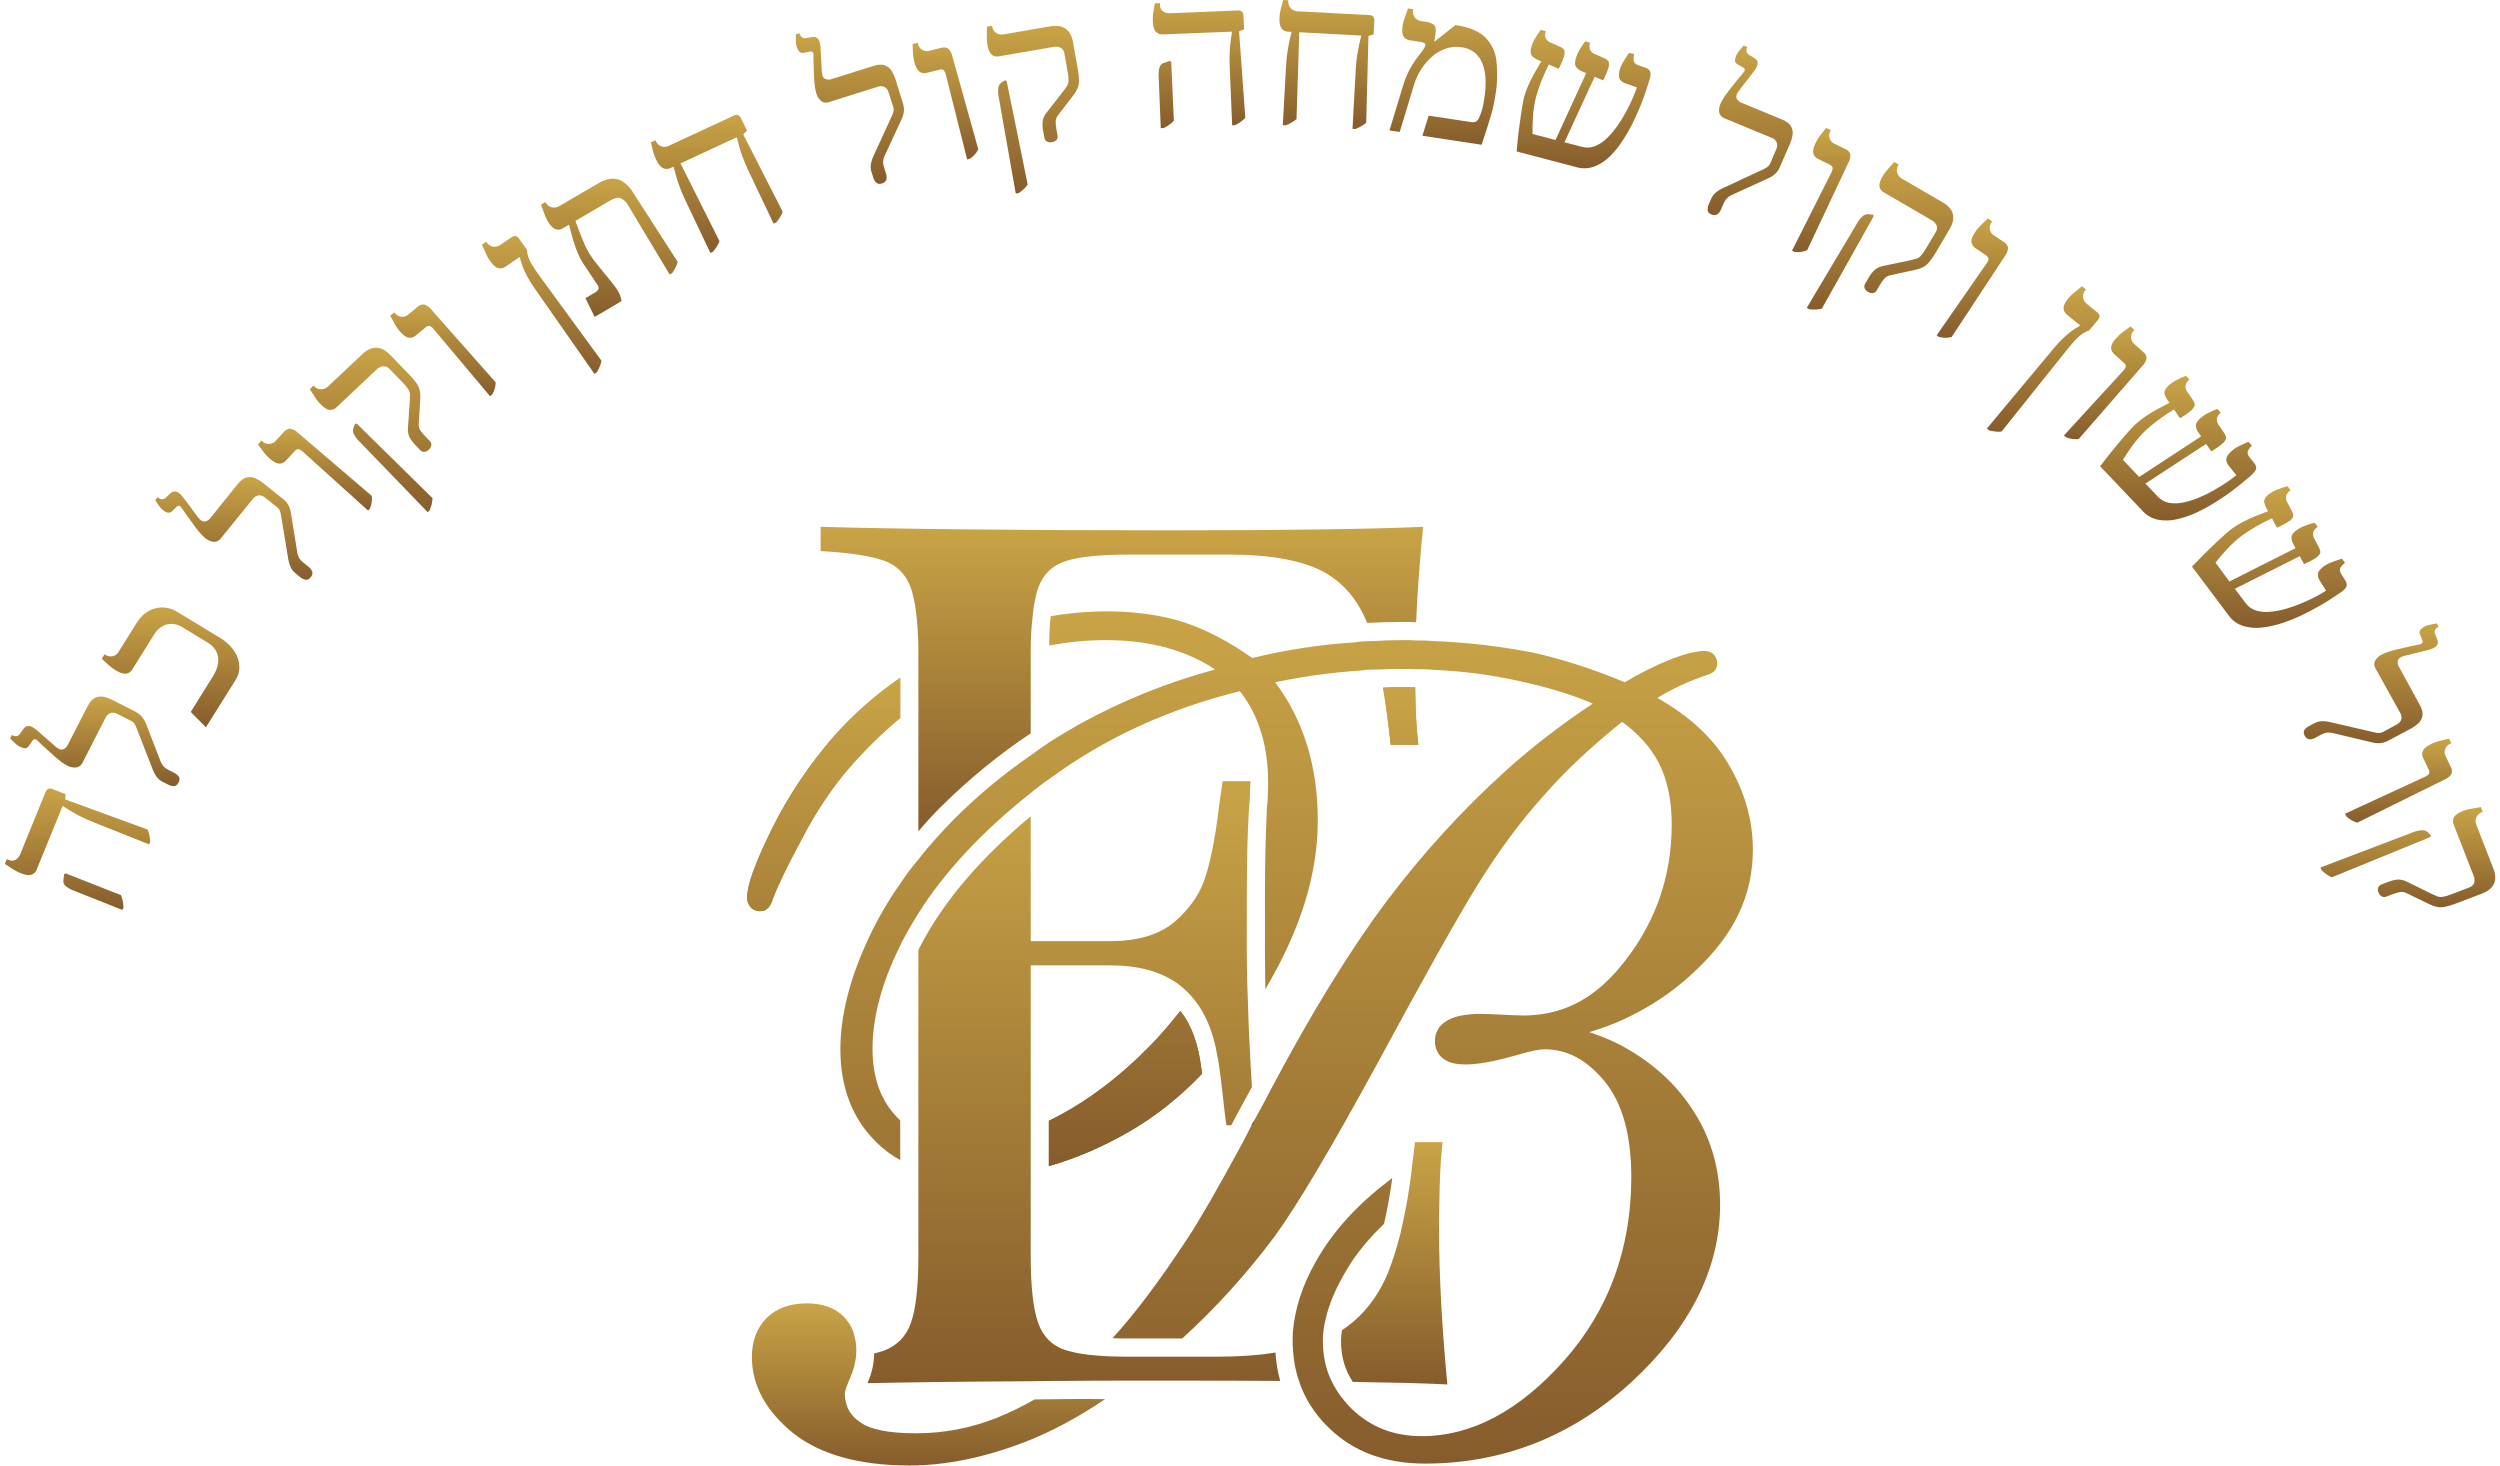 <svg xmlns="http://www.w3.org/2000/svg" width="261" height="153" viewBox="0 0 261 153" fill="none"><g clip-path="url(#clip0_33_826)"><path d="M15.566 88.152L9.816 85.865C9.237 85.635 8.747 85.415 8.344 85.204C7.939 84.99 7.591 84.795 7.3 84.617L6.591 84.173L6.534 84.149L3.834 90.776C3.789 90.905 3.714 91.022 3.615 91.117C3.515 91.212 3.395 91.282 3.263 91.323C2.998 91.404 2.637 91.353 2.178 91.168C2.015 91.104 1.861 91.035 1.718 90.954C1.545 90.867 1.378 90.769 1.219 90.66C1.03 90.533 0.784 90.379 0.504 90.192L0.708 89.692L0.895 89.767C1.013 89.828 1.145 89.857 1.278 89.853C1.411 89.85 1.54 89.813 1.655 89.746C1.877 89.593 2.046 89.374 2.137 89.122L4.741 82.718C4.793 82.557 4.907 82.422 5.058 82.343C5.24 82.305 5.43 82.331 5.594 82.418L6.849 82.915L6.821 83.465L15.412 86.605C15.493 86.795 15.555 86.993 15.596 87.195C15.639 87.419 15.667 87.646 15.679 87.873L15.566 88.152ZM12.777 95L7.739 92.996C7.409 92.883 7.104 92.709 6.838 92.486C6.755 92.415 6.692 92.324 6.654 92.222C6.616 92.121 6.605 92.011 6.621 91.904L6.695 91.243L6.871 91.186L12.627 93.453C12.709 93.643 12.771 93.841 12.811 94.043C12.855 94.267 12.883 94.493 12.894 94.721L12.777 95Z" fill="url(#paint0_linear_33_826)"></path><path d="M18.628 81.716C18.592 81.807 18.533 81.887 18.457 81.95C18.381 82.012 18.291 82.055 18.194 82.075C17.931 82.075 17.673 82.001 17.452 81.86L17.018 81.646C16.752 81.517 16.521 81.327 16.345 81.092C16.145 80.799 15.985 80.482 15.868 80.148L14.283 76.07C14.22 75.882 14.133 75.703 14.025 75.536C13.936 75.415 13.819 75.318 13.684 75.253L12.262 74.54C12.154 74.475 12.033 74.432 11.907 74.415C11.781 74.398 11.653 74.407 11.531 74.442C11.416 74.488 11.311 74.556 11.222 74.642C11.133 74.728 11.063 74.831 11.014 74.944L8.611 79.623C8.554 79.754 8.464 79.868 8.35 79.956C8.237 80.044 8.103 80.103 7.96 80.127C7.621 80.156 7.281 80.081 6.986 79.912C6.789 79.808 6.601 79.688 6.423 79.554C6.206 79.391 5.976 79.206 5.738 78.996C5.499 78.786 5.26 78.567 5.023 78.353L4.372 77.76C4.179 77.582 4.021 77.432 3.901 77.312C3.827 77.229 3.724 77.178 3.613 77.168C3.566 77.176 3.523 77.194 3.485 77.222C3.447 77.25 3.417 77.286 3.396 77.327L3.05 77.825C2.909 78.039 2.755 78.136 2.584 78.117C2.399 78.094 2.22 78.038 2.056 77.951C1.848 77.838 1.658 77.693 1.494 77.522C1.288 77.323 1.147 77.181 1.06 77.093L1.242 76.737L1.297 76.763C1.431 76.845 1.59 76.878 1.746 76.855C1.87 76.825 1.979 76.753 2.054 76.651L2.464 76.074C2.525 75.975 2.614 75.895 2.72 75.845C2.826 75.796 2.945 75.777 3.061 75.793C3.302 75.823 3.623 76.023 4.025 76.388L5.82 77.96C6.089 78.198 6.332 78.295 6.545 78.245C6.67 78.204 6.784 78.136 6.879 78.047C6.973 77.957 7.047 77.847 7.094 77.726L9.15 73.723C9.388 73.26 9.655 72.966 9.955 72.839C10.239 72.716 10.556 72.687 10.858 72.755C11.159 72.826 11.45 72.931 11.726 73.069L14.129 74.298C14.358 74.414 14.566 74.567 14.743 74.751C14.97 74.995 15.146 75.282 15.26 75.594L16.779 79.528C16.853 79.714 16.961 79.886 17.096 80.034C17.254 80.189 17.438 80.315 17.639 80.408L18.108 80.642C18.345 80.74 18.547 80.903 18.692 81.114C18.732 81.212 18.747 81.318 18.736 81.423C18.725 81.528 18.688 81.629 18.628 81.716Z" fill="url(#paint1_linear_33_826)"></path><path d="M21.498 75.926L19.911 74.328L22.24 70.591C22.674 69.888 22.85 69.226 22.768 68.604C22.685 67.982 22.31 67.468 21.641 67.062L19.08 65.504C18.713 65.256 18.277 65.125 17.832 65.129C17.469 65.145 17.119 65.26 16.818 65.461C16.54 65.653 16.305 65.899 16.128 66.184L13.812 69.887C13.745 70.01 13.65 70.115 13.533 70.193C13.416 70.271 13.282 70.32 13.141 70.335C12.864 70.361 12.503 70.239 12.056 69.966C11.93 69.889 11.804 69.806 11.678 69.713C11.526 69.6 11.381 69.476 11.244 69.344L10.619 68.765L10.919 68.308L10.971 68.338C11.085 68.424 11.218 68.484 11.358 68.513C11.499 68.541 11.645 68.538 11.784 68.504C11.924 68.47 12.054 68.406 12.165 68.315C12.275 68.225 12.364 68.111 12.425 67.982L14.246 65.06C14.768 64.224 15.427 63.706 16.221 63.509C16.605 63.411 17.005 63.392 17.396 63.455C17.788 63.518 18.161 63.661 18.494 63.874L22.835 66.51C23.497 66.881 24.064 67.399 24.489 68.023C24.801 68.49 24.974 69.034 24.99 69.593C25.001 70.064 24.876 70.528 24.63 70.932L21.498 75.926Z" fill="url(#paint2_linear_33_826)"></path><path d="M32.429 60.268C32.376 60.348 32.303 60.414 32.218 60.461C32.133 60.507 32.038 60.532 31.941 60.534C31.683 60.483 31.446 60.361 31.257 60.182L30.888 59.884C30.652 59.704 30.464 59.472 30.339 59.206C30.203 58.879 30.111 58.537 30.065 58.187L29.349 53.864C29.326 53.668 29.278 53.475 29.206 53.291C29.144 53.155 29.049 53.037 28.93 52.946L27.684 51.961C27.591 51.876 27.482 51.81 27.362 51.768C27.243 51.725 27.116 51.708 26.989 51.717C26.742 51.762 26.523 51.901 26.38 52.105L23.052 56.207C22.971 56.323 22.861 56.418 22.732 56.482C22.604 56.545 22.462 56.576 22.318 56.571C21.98 56.529 21.663 56.385 21.409 56.159C21.238 56.017 21.079 55.861 20.934 55.694C20.753 55.492 20.567 55.265 20.376 55.01C20.185 54.754 19.996 54.49 19.818 54.237C19.64 53.984 19.46 53.742 19.306 53.527C19.152 53.313 19.03 53.135 18.937 52.993C18.882 52.897 18.792 52.825 18.685 52.793C18.638 52.792 18.592 52.801 18.549 52.821C18.506 52.84 18.469 52.869 18.44 52.905L18.006 53.323C17.948 53.401 17.868 53.461 17.776 53.495C17.684 53.529 17.584 53.535 17.489 53.514C17.31 53.456 17.142 53.366 16.996 53.248C16.816 53.095 16.66 52.916 16.534 52.716C16.373 52.48 16.265 52.311 16.204 52.214L16.458 51.903L16.503 51.94C16.622 52.049 16.776 52.113 16.938 52.12C17.065 52.115 17.186 52.066 17.281 51.983L17.802 51.5C17.882 51.413 17.987 51.352 18.103 51.325C18.219 51.297 18.341 51.304 18.453 51.345C18.683 51.423 18.956 51.682 19.273 52.12L20.686 54.02C20.9 54.307 21.117 54.45 21.337 54.45C21.469 54.436 21.596 54.393 21.708 54.324C21.821 54.255 21.917 54.163 21.988 54.053L24.81 50.543C25.139 50.138 25.461 49.904 25.778 49.839C26.082 49.775 26.399 49.81 26.681 49.94C26.962 50.068 27.226 50.23 27.467 50.421L29.568 52.107C29.769 52.266 29.941 52.458 30.076 52.675C30.238 52.959 30.341 53.271 30.38 53.594L31.048 57.749C31.087 57.947 31.16 58.136 31.265 58.309C31.389 58.492 31.543 58.652 31.721 58.783L32.129 59.107C32.341 59.251 32.506 59.452 32.605 59.686C32.626 59.79 32.621 59.897 32.59 59.999C32.56 60.1 32.504 60.193 32.429 60.268Z" fill="url(#paint3_linear_33_826)"></path><path d="M38.43 53.304L31.656 47.196C31.523 47.056 31.355 46.952 31.17 46.894C31.046 46.872 30.907 46.943 30.753 47.108L29.855 48.082C29.766 48.191 29.652 48.276 29.523 48.331C29.393 48.386 29.253 48.409 29.112 48.398C28.834 48.375 28.502 48.188 28.114 47.838C28.005 47.739 27.897 47.634 27.793 47.52C27.665 47.38 27.546 47.231 27.437 47.076L26.933 46.394L27.3 45.995L27.343 46.036C27.44 46.141 27.559 46.224 27.692 46.278C27.825 46.333 27.968 46.357 28.112 46.349C28.255 46.341 28.395 46.301 28.522 46.233C28.648 46.165 28.757 46.07 28.841 45.954L29.616 45.113C29.694 45.007 29.795 44.919 29.912 44.856C30.029 44.794 30.158 44.758 30.291 44.751C30.6 44.809 30.883 44.959 31.105 45.18L38.817 51.774C38.836 51.976 38.836 52.18 38.817 52.382C38.785 52.617 38.723 52.847 38.634 53.068L38.43 53.304Z" fill="url(#paint4_linear_33_826)"></path><path d="M44.766 46.946C44.642 47.078 44.473 47.16 44.291 47.175C44.204 47.174 44.118 47.155 44.04 47.118C43.962 47.081 43.892 47.027 43.837 46.961L43.403 46.499C43.137 46.243 42.913 45.947 42.739 45.622C42.612 45.332 42.561 45.016 42.589 44.702L42.785 41.814C42.8 41.561 42.806 41.349 42.8 41.17C42.788 40.983 42.729 40.802 42.626 40.645C42.466 40.4 42.28 40.173 42.07 39.969L40.692 38.54C40.609 38.441 40.503 38.361 40.384 38.307C40.265 38.253 40.135 38.226 40.004 38.229C39.726 38.267 39.471 38.401 39.283 38.607L35.133 42.52C35.038 42.621 34.92 42.699 34.789 42.746C34.658 42.794 34.517 42.809 34.378 42.792C34.107 42.754 33.786 42.539 33.414 42.149C33.258 41.987 33.116 41.812 32.991 41.625C32.868 41.438 32.651 41.105 32.34 40.628L32.735 40.257L32.776 40.299C32.87 40.409 32.987 40.497 33.119 40.556C33.251 40.616 33.395 40.645 33.54 40.643C33.804 40.635 34.056 40.53 34.246 40.349L37.834 36.966C38.32 36.507 38.808 36.285 39.299 36.301C39.789 36.316 40.275 36.575 40.757 37.075L42.724 39.109C43.003 39.391 43.258 39.694 43.488 40.016C43.647 40.24 43.762 40.492 43.826 40.758C43.881 41.038 43.899 41.322 43.879 41.606L43.716 44.268C43.695 44.503 43.755 44.738 43.885 44.935C44.038 45.156 44.211 45.364 44.4 45.555L44.847 46.017C44.91 46.074 44.959 46.145 44.992 46.223C45.025 46.302 45.039 46.387 45.035 46.471C45.009 46.657 44.913 46.826 44.766 46.946ZM44.656 53.478L37.506 46.075C37.26 45.843 37.06 45.568 36.917 45.264C36.83 45.053 36.83 44.817 36.917 44.607L37.083 44.23L37.269 44.249L45.153 52.006C45.148 52.213 45.122 52.419 45.075 52.62C45.017 52.839 44.945 53.054 44.857 53.263L44.656 53.478Z" fill="url(#paint5_linear_33_826)"></path><path d="M51.163 41.366L45.302 34.395C45.191 34.239 45.042 34.113 44.868 34.029C44.747 33.99 44.599 34.042 44.423 34.185L43.397 35.026C43.294 35.122 43.17 35.191 43.034 35.229C42.898 35.266 42.755 35.27 42.617 35.241C42.347 35.178 42.044 34.947 41.708 34.548C41.615 34.434 41.521 34.316 41.434 34.19C41.328 34.033 41.23 33.871 41.144 33.703C41.037 33.503 40.903 33.256 40.74 32.956L41.159 32.613L41.198 32.658C41.279 32.775 41.385 32.873 41.509 32.944C41.633 33.016 41.772 33.059 41.915 33.071C42.058 33.083 42.202 33.063 42.336 33.013C42.47 32.963 42.592 32.884 42.691 32.782L43.577 32.057C43.669 31.962 43.782 31.889 43.906 31.842C44.031 31.796 44.165 31.777 44.297 31.789C44.595 31.892 44.855 32.081 45.042 32.332L51.753 39.922C51.745 40.124 51.716 40.326 51.666 40.523C51.603 40.751 51.511 40.971 51.391 41.177L51.163 41.366Z" fill="url(#paint6_linear_33_826)"></path><path d="M62.059 39.032L55.871 30.186C55.46 29.614 55.102 29.006 54.799 28.372C54.574 27.895 54.399 27.398 54.276 26.887L54.241 26.838L52.78 27.835C52.67 27.918 52.542 27.975 52.407 28C52.271 28.025 52.131 28.019 51.999 27.981C51.732 27.904 51.458 27.664 51.174 27.258C51.074 27.117 50.989 26.981 50.916 26.853C50.826 26.694 50.748 26.529 50.681 26.359C50.596 26.158 50.475 25.885 50.316 25.54L50.766 25.235L50.798 25.285C50.872 25.405 50.97 25.509 51.086 25.59C51.202 25.671 51.334 25.728 51.473 25.756C51.615 25.775 51.759 25.765 51.897 25.728C52.034 25.692 52.163 25.628 52.276 25.542L53.373 24.793C53.503 24.683 53.672 24.628 53.844 24.641C54.017 24.708 54.16 24.834 54.249 24.995L55.007 26.068C55.024 26.319 55.071 26.569 55.146 26.81C55.247 27.104 55.382 27.385 55.547 27.649C55.745 27.977 56.042 28.415 56.444 28.966L62.795 37.659C62.758 37.861 62.7 38.06 62.621 38.251C62.532 38.461 62.428 38.665 62.311 38.862L62.059 39.032Z" fill="url(#paint7_linear_33_826)"></path><path d="M69.914 28.659L65.547 21.384C65.385 21.093 65.138 20.857 64.837 20.709C64.555 20.58 64.159 20.665 63.65 20.964L58.773 23.826C58.657 23.904 58.525 23.954 58.386 23.971C58.246 23.988 58.105 23.971 57.974 23.922C57.72 23.824 57.455 23.547 57.18 23.088C57.065 22.895 56.967 22.693 56.889 22.483C56.809 22.268 56.672 21.901 56.476 21.367L56.945 21.093L56.986 21.161C57.05 21.287 57.142 21.396 57.255 21.482C57.368 21.567 57.498 21.626 57.638 21.655C57.897 21.7 58.163 21.652 58.389 21.517L62.545 19.093C62.914 18.869 63.326 18.723 63.754 18.664C64.176 18.613 64.602 18.704 64.966 18.922C65.457 19.239 65.861 19.671 66.144 20.179L70.748 27.337C70.697 27.538 70.624 27.732 70.531 27.917C70.428 28.121 70.312 28.318 70.181 28.507L69.914 28.659ZM62.083 33.089L61.115 31.128L62.07 30.568C62.248 30.487 62.392 30.349 62.48 30.176C62.495 30.086 62.489 29.994 62.463 29.907C62.437 29.82 62.392 29.739 62.33 29.672L60.917 27.554C60.695 27.208 60.501 26.845 60.338 26.469C60.157 26.049 60.003 25.619 59.876 25.181C59.731 24.694 59.578 24.134 59.417 23.502L59.14 23.038L59.817 22.642L60.075 23.071C60.119 23.169 60.184 23.343 60.271 23.592C60.36 23.843 60.468 24.135 60.598 24.469C60.729 24.804 60.87 25.141 61.019 25.484C61.158 25.803 61.317 26.113 61.495 26.413C61.706 26.758 61.937 27.091 62.187 27.41C62.465 27.767 62.754 28.125 63.055 28.483C63.357 28.841 63.641 29.191 63.902 29.517C64.124 29.79 64.329 30.077 64.516 30.375C64.62 30.541 64.703 30.718 64.764 30.903C64.815 31.077 64.858 31.253 64.892 31.431L62.083 33.089Z" fill="url(#paint8_linear_33_826)"></path><path d="M80.761 23.349L78.136 17.823C77.88 17.28 77.674 16.791 77.518 16.356C77.364 15.927 77.242 15.538 77.151 15.206C77.06 14.873 76.986 14.601 76.934 14.393L76.908 14.337L69.999 17.54C69.874 17.605 69.735 17.639 69.594 17.639C69.453 17.639 69.314 17.605 69.189 17.54C68.942 17.413 68.707 17.111 68.486 16.643C68.423 16.512 68.365 16.373 68.31 16.229C68.247 16.051 68.195 15.87 68.154 15.686C68.102 15.472 68.035 15.193 67.952 14.865L68.438 14.646L68.462 14.7C68.511 14.833 68.589 14.955 68.691 15.055C68.793 15.155 68.916 15.231 69.052 15.278C69.187 15.325 69.332 15.342 69.474 15.327C69.617 15.312 69.755 15.265 69.877 15.191L76.567 12.089C76.639 12.045 76.72 12.016 76.804 12.003C76.888 11.991 76.973 11.995 77.055 12.016C77.221 12.111 77.346 12.263 77.407 12.443L77.989 13.642L77.592 14.024L81.716 22.114C81.645 22.308 81.554 22.494 81.444 22.669C81.322 22.863 81.186 23.048 81.038 23.223L80.761 23.349ZM74.162 26.409L71.538 20.88C71.308 20.402 71.102 19.913 70.921 19.415C70.768 18.986 70.645 18.602 70.552 18.263C70.461 17.93 70.39 17.66 70.335 17.45L69.812 16.349L70.524 16.019L75.115 25.173C75.044 25.367 74.953 25.553 74.844 25.729C74.721 25.922 74.585 26.106 74.436 26.28L74.162 26.409Z" fill="url(#paint9_linear_33_826)"></path><path d="M92.071 19.151C91.982 19.19 91.885 19.206 91.788 19.198C91.691 19.19 91.597 19.158 91.516 19.106C91.331 18.926 91.202 18.699 91.142 18.45L90.995 17.993C90.9 17.717 90.874 17.423 90.917 17.134C90.988 16.788 91.104 16.452 91.262 16.135L93.091 12.147C93.181 11.969 93.249 11.782 93.293 11.589C93.316 11.445 93.303 11.298 93.257 11.16L92.772 9.658C92.744 9.537 92.691 9.422 92.617 9.322C92.542 9.221 92.447 9.137 92.338 9.075C92.108 8.977 91.847 8.972 91.613 9.062L86.554 10.656C86.421 10.708 86.276 10.727 86.134 10.709C85.992 10.692 85.856 10.64 85.74 10.557C85.482 10.337 85.298 10.043 85.215 9.716C85.15 9.506 85.105 9.291 85.08 9.072C85.043 8.804 85.015 8.513 84.998 8.197C84.98 7.882 84.967 7.554 84.956 7.247C84.945 6.94 84.937 6.64 84.93 6.376C84.924 6.112 84.919 5.897 84.93 5.732C84.939 5.622 84.903 5.514 84.83 5.43C84.792 5.402 84.749 5.384 84.702 5.377C84.656 5.369 84.608 5.373 84.563 5.387L83.962 5.494C83.87 5.527 83.77 5.533 83.674 5.511C83.579 5.489 83.492 5.44 83.424 5.37C83.311 5.224 83.225 5.059 83.172 4.883C83.108 4.657 83.079 4.422 83.085 4.188C83.085 3.902 83.085 3.703 83.085 3.589L83.469 3.469L83.489 3.525C83.523 3.677 83.612 3.813 83.739 3.907C83.847 3.972 83.975 3.999 84.101 3.982L84.804 3.864C84.918 3.836 85.038 3.841 85.148 3.879C85.259 3.917 85.356 3.986 85.427 4.078C85.572 4.27 85.654 4.635 85.675 5.172L85.803 7.509C85.82 7.867 85.92 8.103 86.107 8.219C86.224 8.278 86.352 8.311 86.484 8.315C86.615 8.319 86.746 8.294 86.866 8.242L91.192 6.88C91.694 6.721 92.093 6.704 92.395 6.826C92.684 6.938 92.927 7.14 93.089 7.401C93.249 7.663 93.378 7.943 93.474 8.234L94.268 10.793C94.346 11.036 94.382 11.291 94.374 11.546C94.349 11.87 94.26 12.187 94.112 12.477L92.338 16.304C92.257 16.488 92.21 16.684 92.197 16.884C92.198 17.103 92.236 17.32 92.31 17.527L92.469 18.023C92.565 18.258 92.59 18.516 92.538 18.765C92.499 18.863 92.436 18.949 92.354 19.017C92.273 19.084 92.176 19.13 92.071 19.151Z" fill="url(#paint10_linear_33_826)"></path><path d="M100.971 16.65L98.763 7.854C98.732 7.664 98.652 7.486 98.531 7.335C98.463 7.289 98.384 7.26 98.302 7.252C98.22 7.243 98.136 7.255 98.06 7.285L96.758 7.603C96.623 7.644 96.481 7.653 96.343 7.628C96.204 7.603 96.074 7.545 95.963 7.459C95.746 7.285 95.575 6.947 95.449 6.445C95.412 6.303 95.384 6.155 95.358 6.003C95.331 5.816 95.315 5.629 95.31 5.441C95.31 5.215 95.29 4.934 95.275 4.595L95.805 4.467L95.82 4.524C95.841 4.665 95.894 4.798 95.974 4.916C96.055 5.033 96.16 5.131 96.284 5.203C96.407 5.275 96.545 5.319 96.688 5.332C96.831 5.344 96.975 5.325 97.109 5.275L98.227 5.003C98.352 4.957 98.486 4.939 98.618 4.951C98.751 4.963 98.879 5.004 98.993 5.072C99.217 5.292 99.369 5.574 99.427 5.88L102.136 15.596C102.039 15.775 101.925 15.945 101.795 16.103C101.636 16.28 101.455 16.438 101.257 16.572L100.971 16.65Z" fill="url(#paint11_linear_33_826)"></path><path d="M109.809 14.841C109.631 14.883 109.444 14.857 109.284 14.77C109.212 14.722 109.151 14.658 109.106 14.584C109.062 14.51 109.034 14.427 109.026 14.341L108.915 13.73C108.838 13.371 108.818 13.003 108.854 12.638C108.911 12.324 109.046 12.029 109.247 11.78L111.036 9.486C111.19 9.285 111.313 9.111 111.405 8.967C111.501 8.806 111.553 8.623 111.556 8.435C111.559 8.147 111.532 7.859 111.474 7.577L111.131 5.631C111.12 5.503 111.08 5.379 111.014 5.267C110.949 5.156 110.859 5.061 110.751 4.988C110.498 4.867 110.21 4.838 109.937 4.906L104.294 5.88C104.158 5.913 104.016 5.913 103.88 5.881C103.744 5.848 103.618 5.783 103.512 5.691C103.311 5.511 103.163 5.157 103.078 4.634C103.039 4.413 103.02 4.189 103.022 3.964C103.022 3.75 103.022 3.347 103.037 2.778L103.573 2.686L103.584 2.744C103.599 2.885 103.646 3.022 103.721 3.144C103.797 3.265 103.898 3.369 104.018 3.447C104.242 3.586 104.511 3.638 104.771 3.591L109.662 2.746C110.326 2.632 110.855 2.716 111.255 2.999C111.654 3.282 111.906 3.763 112.032 4.443L112.522 7.215C112.596 7.602 112.638 7.994 112.646 8.388C112.653 8.661 112.608 8.934 112.512 9.19C112.4 9.453 112.254 9.699 112.077 9.924L110.445 12.05C110.297 12.233 110.215 12.459 110.211 12.694C110.214 12.961 110.241 13.227 110.291 13.489L110.402 14.118C110.422 14.201 110.424 14.287 110.407 14.37C110.39 14.454 110.355 14.532 110.304 14.601C110.175 14.739 109.999 14.825 109.809 14.841ZM106.045 20.204L104.263 10.121C104.189 9.794 104.178 9.455 104.231 9.124C104.254 9.013 104.299 8.909 104.364 8.815C104.428 8.722 104.511 8.643 104.606 8.581L104.956 8.367L105.099 8.485L107.291 19.265C107.173 19.436 107.036 19.594 106.883 19.737C106.713 19.891 106.532 20.035 106.343 20.166L106.045 20.204Z" fill="url(#paint12_linear_33_826)"></path><path d="M128.637 13.086L128.383 6.968C128.355 6.436 128.355 5.902 128.383 5.37C128.411 4.915 128.45 4.522 128.495 4.188L128.613 3.364V3.304L121.4 3.589C121.262 3.602 121.124 3.582 120.996 3.531C120.868 3.481 120.753 3.402 120.662 3.3C120.477 3.085 120.375 2.746 120.356 2.255C120.356 2.081 120.356 1.916 120.356 1.755C120.367 1.563 120.389 1.372 120.423 1.182C120.462 0.968 120.508 0.684 120.56 0.35L121.105 0.326V0.526C121.098 0.657 121.125 0.788 121.183 0.906C121.241 1.024 121.328 1.126 121.437 1.201C121.67 1.339 121.941 1.401 122.212 1.38L129.188 1.094C129.357 1.07 129.53 1.113 129.668 1.214C129.778 1.362 129.831 1.544 129.819 1.727L129.876 3.064L129.359 3.265L130.01 12.303C129.868 12.455 129.711 12.592 129.542 12.713C129.353 12.844 129.156 12.962 128.951 13.067L128.637 13.086ZM121.183 13.382L120.966 8.019C120.935 7.675 120.968 7.328 121.066 6.996C121.099 6.894 121.157 6.802 121.234 6.727C121.312 6.652 121.407 6.597 121.511 6.567L122.149 6.352L122.277 6.487L122.552 12.606C122.41 12.758 122.253 12.895 122.084 13.016C121.895 13.146 121.698 13.264 121.493 13.367L121.183 13.382Z" fill="url(#paint13_linear_33_826)"></path><path d="M141.202 13.453L141.534 7.356C141.559 6.827 141.612 6.299 141.692 5.775C141.765 5.32 141.837 4.925 141.909 4.589C141.988 4.254 142.055 3.982 142.105 3.771V3.711L134.486 3.306C134.346 3.306 134.207 3.273 134.083 3.208C133.959 3.144 133.852 3.051 133.772 2.937C133.616 2.709 133.552 2.336 133.581 1.817C133.581 1.671 133.603 1.523 133.624 1.371C133.654 1.184 133.695 0.999 133.746 0.817C133.805 0.603 133.876 0.328 133.963 0L134.506 0.03V0.088C134.492 0.225 134.505 0.364 134.546 0.496C134.587 0.629 134.653 0.752 134.742 0.858C134.843 0.962 134.965 1.044 135.099 1.099C135.234 1.155 135.378 1.182 135.524 1.18L142.904 1.573C142.989 1.568 143.074 1.58 143.154 1.608C143.234 1.637 143.308 1.681 143.37 1.738C143.465 1.896 143.501 2.082 143.472 2.263L143.398 3.598L142.867 3.748L142.634 12.807C142.479 12.945 142.31 13.067 142.129 13.17C141.928 13.283 141.72 13.381 141.506 13.466L141.202 13.453ZM133.926 13.065L134.258 6.968C134.291 6.372 134.343 5.844 134.415 5.389C134.486 4.934 134.562 4.531 134.632 4.203C134.701 3.874 134.775 3.593 134.827 3.383L134.894 2.167L135.68 2.21L135.357 12.421C135.203 12.559 135.036 12.681 134.857 12.784C134.656 12.901 134.445 13.002 134.228 13.086L133.926 13.065Z" fill="url(#paint14_linear_33_826)"></path><path d="M145.059 13.621L146.474 8.972C146.638 8.407 146.856 7.859 147.125 7.335C147.332 6.941 147.565 6.561 147.822 6.198C148.048 5.889 148.245 5.627 148.415 5.411C148.523 5.275 148.621 5.131 148.708 4.981C148.756 4.898 148.79 4.807 148.81 4.713C148.838 4.544 148.677 4.43 148.332 4.379L147.195 4.207C147.055 4.195 146.92 4.15 146.802 4.075C146.683 4 146.585 3.898 146.515 3.778C146.384 3.535 146.358 3.157 146.437 2.645C146.472 2.426 146.526 2.211 146.6 2.002C146.672 1.787 146.806 1.418 146.997 0.882L147.536 0.963V1.021C147.505 1.16 147.505 1.303 147.534 1.442C147.564 1.58 147.623 1.711 147.707 1.826C147.889 2.043 148.15 2.18 148.434 2.208L148.792 2.261C149.259 2.332 149.569 2.454 149.728 2.626C149.886 2.798 149.934 3.074 149.875 3.456L149.745 4.284L149.804 4.312L151.944 2.62L152.083 2.639C153.385 2.838 154.364 3.245 155.02 3.862C155.695 4.522 156.119 5.391 156.22 6.324C156.362 7.553 156.324 8.795 156.107 10.012C156.057 10.328 156.005 10.628 155.946 10.915C155.888 11.203 155.808 11.523 155.706 11.879C155.604 12.235 155.471 12.666 155.308 13.181C155.146 13.696 154.939 14.335 154.683 15.112L148.499 14.174L149.15 12.072L153.461 12.726C153.671 12.778 153.892 12.769 154.097 12.7C154.272 12.565 154.401 12.38 154.466 12.17C154.578 11.927 154.669 11.674 154.737 11.415C154.829 11.057 154.901 10.694 154.955 10.328C155.066 9.648 155.111 8.959 155.089 8.27C155.077 7.715 154.969 7.166 154.77 6.646C154.604 6.199 154.325 5.802 153.958 5.492C153.571 5.188 153.106 4.995 152.615 4.934C152.046 4.841 151.463 4.891 150.919 5.08C150.383 5.27 149.89 5.561 149.467 5.938C149.035 6.322 148.661 6.765 148.356 7.253C148.058 7.723 147.821 8.227 147.651 8.755L146.131 13.773L145.059 13.621Z" fill="url(#paint15_linear_33_826)"></path><path d="M158.338 15.813C158.393 15.139 158.456 14.505 158.525 13.91C158.595 13.315 158.667 12.772 158.742 12.282C158.809 11.791 158.877 11.361 158.94 10.995C159.003 10.628 159.068 10.328 159.128 10.096C159.243 9.683 159.388 9.28 159.563 8.888C159.756 8.459 159.971 8.03 160.214 7.601C160.457 7.172 160.685 6.779 160.908 6.41L160.555 6.256C160.379 6.176 160.213 6.078 160.06 5.962C159.928 5.859 159.84 5.71 159.814 5.546C159.788 5.322 159.81 5.096 159.877 4.881C159.955 4.612 160.063 4.353 160.201 4.108C160.397 3.764 160.614 3.432 160.852 3.115L161.379 3.252L161.364 3.31C161.278 3.547 161.287 3.807 161.388 4.037C161.514 4.237 161.706 4.389 161.931 4.467L162.753 4.827C163.116 4.977 163.309 5.14 163.331 5.318C163.354 5.464 163.349 5.613 163.318 5.758C163.245 6.026 163.151 6.288 163.035 6.541C162.914 6.807 162.818 7.024 162.725 7.185L161.698 6.73C161.405 7.297 161.144 7.88 160.917 8.476C160.708 9.002 160.526 9.538 160.372 10.083C160.303 10.34 160.238 10.649 160.175 11.012C160.112 11.374 160.066 11.797 160.034 12.284C160.001 12.771 159.988 13.339 159.995 13.987L162.395 14.616L165.601 7.633L165.186 7.461C164.928 7.365 164.702 7.198 164.535 6.981C164.412 6.798 164.401 6.507 164.509 6.108C164.588 5.815 164.706 5.534 164.859 5.271C165.05 4.943 165.26 4.625 165.488 4.321L166.016 4.458L166 4.516C165.912 4.753 165.921 5.014 166.024 5.245C166.151 5.445 166.342 5.596 166.567 5.674L167.39 6.033C167.752 6.183 167.945 6.348 167.967 6.526C167.99 6.672 167.985 6.821 167.954 6.966C167.88 7.234 167.785 7.496 167.67 7.749C167.55 8.013 167.453 8.229 167.359 8.392L166.48 8.017L163.333 14.852L165.167 15.332C165.616 15.456 166.094 15.428 166.526 15.253C166.991 15.06 167.414 14.778 167.769 14.423C168.172 14.029 168.536 13.598 168.855 13.136C169.185 12.669 169.486 12.182 169.756 11.679C170.02 11.183 170.244 10.733 170.422 10.325C170.6 9.918 170.728 9.6 170.802 9.373L170.889 9.126L169.764 8.729C169.484 8.66 169.242 8.486 169.089 8.244C168.985 8.037 168.991 7.715 169.109 7.279C169.173 7.041 169.265 6.812 169.384 6.597C169.506 6.382 169.74 6.013 170.083 5.511L170.609 5.649L170.593 5.707C170.541 5.908 170.527 6.118 170.554 6.324C170.578 6.539 170.75 6.71 171.069 6.822L171.794 7.073C171.95 7.119 172.09 7.209 172.195 7.333C172.285 7.457 172.329 7.609 172.319 7.762C172.306 7.975 172.263 8.186 172.191 8.388L171.818 9.549C171.719 9.869 171.561 10.302 171.344 10.849C171.127 11.395 170.862 11.996 170.548 12.653C170.228 13.319 169.866 13.964 169.462 14.584C169.073 15.206 168.614 15.783 168.095 16.304C167.634 16.768 167.081 17.133 166.471 17.377C165.881 17.603 165.231 17.632 164.622 17.461L158.338 15.813Z" fill="url(#paint16_linear_33_826)"></path><path d="M178.672 22.382C178.579 22.354 178.495 22.303 178.426 22.235C178.358 22.167 178.307 22.083 178.279 21.991C178.257 21.733 178.309 21.473 178.431 21.243L178.618 20.814C178.729 20.535 178.907 20.288 179.137 20.093C179.417 19.874 179.726 19.693 180.055 19.554L184.062 17.688C184.24 17.61 184.408 17.512 184.563 17.394C184.678 17.297 184.767 17.174 184.823 17.036L185.44 15.583C185.498 15.471 185.531 15.349 185.539 15.223C185.547 15.098 185.529 14.972 185.485 14.854C185.374 14.632 185.179 14.463 184.943 14.382L180.044 12.355C179.908 12.309 179.785 12.231 179.688 12.126C179.591 12.021 179.522 11.894 179.488 11.756C179.436 11.423 179.489 11.082 179.64 10.78C179.731 10.578 179.838 10.385 179.961 10.201C180.109 9.973 180.28 9.733 180.474 9.482C180.667 9.231 180.864 8.98 181.066 8.731L181.615 8.051C181.783 7.837 181.924 7.68 182.034 7.554C182.113 7.475 182.158 7.37 182.16 7.26C182.149 7.215 182.126 7.173 182.096 7.138C182.065 7.103 182.026 7.075 181.982 7.058L181.455 6.751C181.238 6.629 181.12 6.483 181.127 6.322C181.14 6.139 181.186 5.959 181.264 5.792C181.362 5.579 181.494 5.383 181.652 5.209C181.839 4.994 181.974 4.84 182.052 4.756L182.425 4.911L182.401 4.966C182.328 5.105 182.307 5.264 182.34 5.417C182.379 5.534 182.455 5.636 182.557 5.706L183.172 6.067C183.276 6.12 183.363 6.202 183.421 6.303C183.479 6.404 183.507 6.519 183.499 6.635C183.485 6.876 183.308 7.207 182.97 7.629L181.524 9.501C181.307 9.785 181.225 10.031 181.29 10.237C181.34 10.357 181.417 10.465 181.514 10.552C181.612 10.639 181.728 10.704 181.854 10.742L186.043 12.475C186.527 12.677 186.842 12.919 186.992 13.204C187.139 13.475 187.192 13.785 187.144 14.088C187.095 14.39 187.009 14.685 186.89 14.968L185.826 17.426C185.727 17.663 185.588 17.88 185.414 18.07C185.183 18.302 184.908 18.486 184.604 18.613L180.743 20.38C180.561 20.467 180.396 20.586 180.257 20.73C180.112 20.896 179.998 21.087 179.92 21.292L179.716 21.77C179.635 22.012 179.484 22.224 179.282 22.382C179.188 22.431 179.083 22.457 178.977 22.457C178.871 22.457 178.766 22.431 178.672 22.382Z" fill="url(#paint17_linear_33_826)"></path><path d="M187.087 26.173L191.168 18.063C191.268 17.898 191.324 17.711 191.331 17.518C191.318 17.394 191.209 17.28 191.005 17.18L189.811 16.594C189.682 16.539 189.568 16.454 189.479 16.346C189.39 16.238 189.329 16.11 189.301 15.974C189.249 15.704 189.34 15.336 189.573 14.871C189.64 14.74 189.712 14.609 189.79 14.479C189.891 14.318 190.002 14.164 190.122 14.017C190.263 13.844 190.439 13.62 190.649 13.352L191.138 13.593L191.109 13.646C191.034 13.767 190.986 13.903 190.97 14.044C190.954 14.185 190.97 14.328 191.017 14.462C191.064 14.596 191.141 14.719 191.242 14.82C191.343 14.921 191.465 14.999 191.6 15.047L192.631 15.553C192.756 15.597 192.87 15.667 192.964 15.76C193.058 15.853 193.13 15.966 193.174 16.09C193.199 16.401 193.129 16.712 192.972 16.982L188.665 26.128C188.474 26.201 188.277 26.257 188.075 26.293C187.838 26.328 187.597 26.333 187.359 26.308L187.087 26.173Z" fill="url(#paint18_linear_33_826)"></path><path d="M188.624 32.141L193.875 23.319C194.032 23.022 194.245 22.757 194.502 22.538C194.593 22.468 194.698 22.417 194.81 22.388C194.922 22.358 195.039 22.351 195.153 22.367L195.566 22.421L195.598 22.603L190.202 32.218C190 32.271 189.793 32.303 189.584 32.312C189.353 32.321 189.123 32.314 188.893 32.291L188.624 32.141ZM195.01 30.463C194.847 30.379 194.722 30.24 194.656 30.071C194.633 29.989 194.629 29.903 194.643 29.82C194.656 29.736 194.688 29.656 194.736 29.586L195.064 29.034C195.241 28.712 195.468 28.418 195.735 28.163C195.983 27.965 196.277 27.829 196.59 27.769L199.455 27.166C199.705 27.112 199.913 27.059 200.076 27.007C200.255 26.945 200.415 26.839 200.54 26.698C200.734 26.479 200.904 26.241 201.046 25.986L202.06 24.285C202.136 24.18 202.188 24.06 202.211 23.933C202.234 23.806 202.227 23.675 202.192 23.551C202.079 23.296 201.879 23.09 201.626 22.968L196.686 20.093C196.56 20.031 196.452 19.94 196.37 19.828C196.288 19.716 196.235 19.586 196.215 19.449C196.178 19.182 196.297 18.819 196.571 18.359C196.684 18.163 196.816 17.978 196.966 17.806C197.111 17.637 197.376 17.338 197.756 16.911L198.225 17.184L198.194 17.235C198.113 17.354 198.059 17.489 198.038 17.631C198.016 17.773 198.028 17.918 198.07 18.055C198.15 18.303 198.32 18.514 198.548 18.645L202.828 21.133C203.41 21.472 203.757 21.876 203.877 22.345C203.996 22.815 203.877 23.349 203.521 23.944L202.079 26.387C201.882 26.73 201.656 27.055 201.404 27.361C201.231 27.574 201.018 27.752 200.777 27.887C200.52 28.014 200.247 28.108 199.965 28.166L197.328 28.741C197.094 28.785 196.881 28.906 196.725 29.084C196.553 29.29 196.399 29.511 196.264 29.742L195.937 30.292C195.898 30.368 195.843 30.435 195.775 30.488C195.707 30.54 195.628 30.577 195.544 30.596C195.355 30.618 195.165 30.571 195.01 30.463Z" fill="url(#paint19_linear_33_826)"></path><path d="M202.184 35.011L207.369 27.544C207.492 27.394 207.573 27.216 207.606 27.026C207.606 26.902 207.514 26.776 207.332 26.647L206.234 25.902C206.113 25.831 206.012 25.731 205.939 25.611C205.866 25.492 205.823 25.357 205.815 25.218C205.802 24.943 205.947 24.592 206.249 24.165C206.334 24.041 206.425 23.921 206.523 23.806C206.646 23.662 206.778 23.525 206.918 23.397C207.083 23.242 207.287 23.047 207.532 22.809L207.981 23.113L207.949 23.163C207.856 23.272 207.79 23.4 207.754 23.537C207.719 23.674 207.714 23.818 207.742 23.957C207.769 24.097 207.828 24.228 207.913 24.343C207.998 24.457 208.108 24.55 208.235 24.617L209.184 25.261C209.301 25.323 209.404 25.41 209.483 25.515C209.562 25.621 209.616 25.743 209.642 25.872C209.622 26.184 209.509 26.483 209.316 26.73L203.753 35.183C203.554 35.23 203.35 35.258 203.145 35.267C202.905 35.268 202.666 35.239 202.433 35.181L202.184 35.011Z" fill="url(#paint20_linear_33_826)"></path><path d="M207.432 44.736L214.352 36.436C214.797 35.89 215.29 35.383 215.823 34.921C216.225 34.577 216.662 34.274 217.126 34.018L217.163 33.971L215.793 32.855C215.682 32.773 215.592 32.667 215.531 32.545C215.469 32.423 215.437 32.288 215.437 32.151C215.437 31.877 215.596 31.55 215.915 31.171C216.025 31.038 216.132 30.918 216.24 30.813C216.371 30.685 216.509 30.565 216.655 30.454C216.828 30.322 217.061 30.131 217.354 29.886L217.773 30.227L217.736 30.274C217.638 30.377 217.563 30.498 217.515 30.631C217.468 30.763 217.448 30.904 217.458 31.044C217.48 31.184 217.529 31.318 217.604 31.439C217.678 31.56 217.776 31.665 217.892 31.748L218.919 32.585C218.99 32.63 219.051 32.69 219.099 32.76C219.147 32.829 219.18 32.908 219.196 32.99C219.178 33.173 219.095 33.344 218.962 33.473L218.115 34.49C217.875 34.575 217.646 34.688 217.432 34.825C217.173 35.001 216.935 35.207 216.724 35.438C216.459 35.713 216.114 36.116 215.687 36.648L208.958 45.057C208.751 45.078 208.542 45.078 208.335 45.057C208.106 45.03 207.879 44.987 207.656 44.931L207.432 44.736Z" fill="url(#paint21_linear_33_826)"></path><path d="M215.472 45.461L221.625 38.75C221.767 38.618 221.872 38.453 221.931 38.27C221.953 38.145 221.879 38.008 221.714 37.856L220.727 36.972C220.617 36.885 220.53 36.772 220.474 36.644C220.418 36.516 220.395 36.377 220.405 36.238C220.43 35.964 220.619 35.635 220.972 35.251C221.2 34.998 221.457 34.772 221.738 34.578C221.923 34.447 222.151 34.279 222.428 34.078L222.832 34.44L222.791 34.486C222.685 34.581 222.602 34.699 222.548 34.83C222.494 34.962 222.471 35.103 222.479 35.245C222.487 35.386 222.527 35.524 222.596 35.649C222.665 35.773 222.761 35.881 222.878 35.964L223.731 36.727C223.839 36.804 223.928 36.904 223.992 37.02C224.056 37.135 224.093 37.263 224.1 37.395C224.041 37.7 223.889 37.98 223.666 38.199L217.013 45.838C216.809 45.859 216.603 45.859 216.399 45.838C216.161 45.807 215.927 45.747 215.704 45.66L215.472 45.461Z" fill="url(#paint22_linear_33_826)"></path><path d="M219.253 48.681C219.661 48.14 220.054 47.636 220.432 47.166C220.809 46.697 221.159 46.274 221.48 45.896C221.801 45.517 222.09 45.186 222.348 44.907C222.606 44.629 222.815 44.408 222.999 44.245C223.318 43.954 223.659 43.689 224.019 43.451C224.412 43.188 224.824 42.937 225.257 42.7C225.691 42.466 226.099 42.249 226.485 42.056L226.268 41.739C226.161 41.579 226.073 41.408 226.006 41.228C225.949 41.072 225.955 40.901 226.023 40.75C226.121 40.547 226.26 40.366 226.433 40.22C226.641 40.031 226.871 39.867 227.119 39.733C227.47 39.545 227.833 39.378 228.204 39.233L228.578 39.626L228.534 39.666C228.333 39.822 228.2 40.048 228.163 40.297C228.16 40.53 228.237 40.757 228.38 40.941L228.884 41.679C229.101 41.996 229.188 42.237 229.101 42.398C229.043 42.534 228.959 42.659 228.853 42.764C228.651 42.953 228.433 43.126 228.202 43.279C227.959 43.44 227.755 43.571 227.59 43.67L226.963 42.745C226.411 43.073 225.877 43.431 225.365 43.818C224.841 44.211 224.403 44.569 224.05 44.89C223.855 45.073 223.631 45.3 223.386 45.575C223.1 45.896 222.832 46.231 222.58 46.579C222.292 46.973 221.975 47.45 221.634 48.003L223.331 49.794L229.797 45.557L229.539 45.195C229.371 44.977 229.268 44.717 229.242 44.444C229.242 44.23 229.383 43.972 229.689 43.691C229.913 43.484 230.163 43.307 230.433 43.163C230.772 42.987 231.121 42.828 231.477 42.689L231.851 43.082L231.807 43.123C231.606 43.278 231.473 43.504 231.436 43.753C231.434 43.986 231.51 44.212 231.653 44.397L232.157 45.133C232.374 45.45 232.461 45.691 232.374 45.853C232.315 45.99 232.232 46.114 232.126 46.22C231.923 46.408 231.705 46.58 231.475 46.735C231.232 46.896 231.028 47.025 230.863 47.123L230.318 46.345L223.983 50.485L225.285 51.856C225.6 52.195 226.02 52.422 226.479 52.5C226.977 52.58 227.487 52.563 227.979 52.45C228.533 52.331 229.074 52.159 229.596 51.938C230.127 51.715 230.643 51.461 231.143 51.176C231.632 50.89 232.062 50.624 232.433 50.378C232.802 50.127 233.084 49.925 233.266 49.771L233.472 49.608L232.732 48.681C232.531 48.475 232.42 48.201 232.422 47.915C232.443 47.686 232.621 47.417 232.956 47.106C233.137 46.94 233.338 46.796 233.555 46.677C233.772 46.553 234.169 46.366 234.731 46.122L235.102 46.514L235.059 46.555C234.906 46.699 234.782 46.87 234.692 47.059C234.594 47.259 234.651 47.488 234.861 47.75L235.341 48.344C235.45 48.465 235.52 48.614 235.543 48.773C235.551 48.927 235.505 49.079 235.413 49.202C235.29 49.376 235.144 49.533 234.979 49.668L234.039 50.457C233.783 50.673 233.416 50.959 232.938 51.315C232.461 51.672 231.913 52.042 231.295 52.427C230.668 52.825 230.015 53.184 229.342 53.499C228.682 53.81 227.99 54.048 227.277 54.209C226.637 54.361 225.972 54.38 225.324 54.265C224.702 54.148 224.135 53.832 223.711 53.366L219.253 48.681Z" fill="url(#paint23_linear_33_826)"></path><path d="M228.842 59.152C229.311 58.659 229.76 58.2 230.188 57.777C230.616 57.354 231.012 56.972 231.375 56.631C231.737 56.29 232.06 55.994 232.344 55.745C232.627 55.497 232.865 55.301 233.058 55.158C233.407 54.906 233.776 54.68 234.16 54.484C234.594 54.27 235.028 54.055 235.478 53.877C235.927 53.699 236.366 53.523 236.78 53.373L236.6 53.034C236.513 52.863 236.446 52.683 236.398 52.498C236.359 52.336 236.385 52.166 236.47 52.023C236.589 51.832 236.748 51.669 236.936 51.543C237.165 51.378 237.414 51.241 237.677 51.135C238.048 50.987 238.427 50.862 238.814 50.76L239.14 51.189L239.09 51.225C238.875 51.359 238.72 51.569 238.655 51.811C238.629 52.045 238.684 52.281 238.81 52.48L239.226 53.27C239.415 53.611 239.463 53.858 239.367 54.01C239.293 54.138 239.196 54.252 239.081 54.347C238.855 54.508 238.616 54.651 238.367 54.776C238.104 54.909 237.887 55.014 237.716 55.093L237.199 54.106C236.613 54.37 236.042 54.665 235.489 54.99C234.924 55.324 234.448 55.632 234.06 55.917C233.843 56.076 233.598 56.278 233.32 56.522C233 56.81 232.695 57.113 232.406 57.432C232.075 57.792 231.707 58.227 231.302 58.738L232.749 60.712L239.66 57.226L239.443 56.837C239.298 56.603 239.223 56.333 239.226 56.059C239.244 55.844 239.42 55.604 239.756 55.357C240.003 55.178 240.272 55.03 240.557 54.917C240.912 54.78 241.274 54.662 241.642 54.563L241.968 54.992L241.918 55.029C241.704 55.163 241.548 55.372 241.484 55.615C241.457 55.849 241.511 56.085 241.638 56.284L242.055 57.073C242.243 57.414 242.291 57.661 242.196 57.813C242.121 57.942 242.023 58.056 241.907 58.15C241.681 58.312 241.442 58.456 241.193 58.579C240.932 58.712 240.715 58.818 240.542 58.897L240.09 58.062L233.322 61.471L234.453 62.973C234.727 63.346 235.118 63.618 235.565 63.747C236.051 63.883 236.56 63.923 237.062 63.865C237.626 63.808 238.184 63.698 238.727 63.537C239.28 63.375 239.822 63.18 240.351 62.954C240.87 62.729 241.328 62.514 241.725 62.31C242.12 62.096 242.419 61.93 242.621 61.799L242.838 61.66L242.209 60.656C242.035 60.429 241.957 60.143 241.992 59.86C242.039 59.636 242.247 59.388 242.615 59.118C242.816 58.972 243.035 58.85 243.266 58.755C243.502 58.657 243.913 58.514 244.499 58.326L244.822 58.755L244.774 58.79C244.607 58.916 244.464 59.072 244.353 59.249C244.234 59.435 244.264 59.678 244.442 59.955L244.852 60.598C244.944 60.731 244.996 60.888 245.002 61.049C244.995 61.203 244.932 61.35 244.824 61.463C244.68 61.623 244.513 61.762 244.329 61.877L243.305 62.555C243.027 62.743 242.632 62.984 242.115 63.28C241.599 63.576 241.013 63.883 240.355 64.202C239.683 64.525 238.991 64.805 238.282 65.041C237.591 65.276 236.875 65.435 236.149 65.515C235.493 65.596 234.828 65.541 234.195 65.354C233.59 65.167 233.064 64.791 232.695 64.281L228.842 59.152Z" fill="url(#paint24_linear_33_826)"></path><path d="M240.611 76.802C240.556 76.722 240.522 76.631 240.512 76.535C240.501 76.44 240.514 76.344 240.55 76.254C240.695 76.038 240.9 75.868 241.141 75.763L241.564 75.532C241.822 75.386 242.112 75.303 242.408 75.289C242.766 75.292 243.122 75.341 243.468 75.433L247.781 76.435C247.973 76.489 248.171 76.519 248.371 76.525C248.524 76.522 248.673 76.48 248.805 76.405L250.203 75.645C250.318 75.594 250.422 75.519 250.507 75.426C250.592 75.333 250.657 75.224 250.698 75.105C250.75 74.862 250.704 74.609 250.57 74.399L248.013 69.802C247.934 69.682 247.888 69.545 247.877 69.403C247.867 69.262 247.894 69.12 247.954 68.991C248.123 68.698 248.378 68.464 248.686 68.319C248.885 68.218 249.091 68.132 249.304 68.064C249.563 67.976 249.847 67.894 250.157 67.817C250.468 67.74 250.778 67.665 251.091 67.603L251.959 67.407C252.217 67.349 252.432 67.306 252.61 67.276C252.721 67.263 252.822 67.207 252.892 67.122C252.914 67.081 252.925 67.034 252.925 66.988C252.925 66.941 252.914 66.895 252.892 66.854L252.675 66.292C252.625 66.209 252.6 66.113 252.604 66.016C252.607 65.92 252.639 65.826 252.695 65.747C252.818 65.609 252.965 65.494 253.129 65.408C253.341 65.303 253.569 65.23 253.804 65.193C254.086 65.138 254.286 65.101 254.399 65.084L254.594 65.434L254.54 65.464C254.396 65.528 254.279 65.639 254.21 65.779C254.167 65.898 254.167 66.027 254.21 66.146L254.461 66.805C254.51 66.91 254.526 67.027 254.508 67.141C254.491 67.255 254.44 67.362 254.362 67.448C254.199 67.626 253.854 67.776 253.322 67.899L250.997 68.48C250.643 68.566 250.429 68.71 250.346 68.909C250.311 69.034 250.304 69.165 250.325 69.293C250.347 69.421 250.397 69.543 250.472 69.649L252.619 73.584C252.87 74.038 252.965 74.423 252.903 74.738C252.849 75.039 252.697 75.315 252.469 75.523C252.241 75.73 251.989 75.909 251.718 76.057L249.33 77.327C249.104 77.449 248.858 77.532 248.603 77.574C248.277 77.612 247.947 77.587 247.631 77.499L243.489 76.516C243.292 76.472 243.088 76.463 242.888 76.49C242.67 76.533 242.461 76.612 242.269 76.724L241.809 76.973C241.595 77.113 241.344 77.188 241.087 77.188C240.981 77.167 240.883 77.121 240.8 77.054C240.717 76.986 240.652 76.9 240.611 76.802Z" fill="url(#paint25_linear_33_826)"></path><path d="M244.813 84.954L253.116 81.116C253.298 81.048 253.459 80.936 253.585 80.79C253.617 80.715 253.63 80.633 253.623 80.552C253.616 80.471 253.588 80.392 253.543 80.324L252.977 79.131C252.911 79.008 252.877 78.871 252.877 78.731C252.877 78.592 252.911 78.454 252.977 78.331C253.105 78.089 253.411 77.857 253.884 77.636C254.019 77.574 254.158 77.518 254.303 77.464C254.483 77.401 254.667 77.349 254.854 77.31L255.686 77.112L255.916 77.6L255.861 77.625C255.726 77.673 255.604 77.75 255.502 77.85C255.401 77.951 255.324 78.073 255.276 78.206C255.228 78.34 255.212 78.483 255.227 78.624C255.242 78.765 255.289 78.901 255.364 79.022L255.853 80.052C255.922 80.164 255.966 80.29 255.979 80.421C255.993 80.552 255.976 80.685 255.931 80.809C255.756 81.068 255.505 81.268 255.212 81.384L246.096 85.889C245.9 85.829 245.709 85.75 245.527 85.655C245.32 85.536 245.128 85.392 244.957 85.226L244.813 84.954Z" fill="url(#paint26_linear_33_826)"></path><path d="M242.259 90.566L251.924 86.884C252.235 86.752 252.569 86.68 252.907 86.67C253.137 86.673 253.357 86.766 253.517 86.929L253.806 87.225L253.717 87.388L243.437 91.593C243.247 91.51 243.066 91.407 242.897 91.286C242.711 91.151 242.534 91.004 242.367 90.847L242.259 90.566ZM248.317 93.179C248.24 93.015 248.229 92.829 248.286 92.657C248.319 92.579 248.368 92.508 248.432 92.45C248.495 92.393 248.571 92.35 248.653 92.325L249.256 92.095C249.602 91.95 249.968 91.859 250.342 91.825C250.66 91.822 250.975 91.895 251.258 92.039L253.88 93.327C254.11 93.44 254.314 93.526 254.466 93.586C254.645 93.648 254.838 93.663 255.026 93.629C255.315 93.577 255.598 93.495 255.87 93.385L257.735 92.674C257.861 92.64 257.977 92.577 258.075 92.492C258.173 92.406 258.25 92.3 258.301 92.181C258.372 91.912 258.345 91.628 258.225 91.376L256.167 86.088C256.108 85.963 256.081 85.825 256.087 85.687C256.094 85.549 256.134 85.414 256.204 85.295C256.349 85.063 256.67 84.848 257.168 84.651C257.379 84.571 257.597 84.51 257.819 84.469C258.041 84.426 258.435 84.354 259.002 84.254L259.198 84.756L259.141 84.778C259.003 84.821 258.876 84.894 258.77 84.991C258.664 85.089 258.581 85.209 258.527 85.342C258.431 85.585 258.431 85.856 258.527 86.099L260.309 90.681C260.549 91.302 260.568 91.833 260.365 92.273C260.163 92.714 259.734 93.058 259.08 93.307L256.424 94.316C256.054 94.463 255.673 94.579 255.284 94.663C255.013 94.723 254.733 94.732 254.459 94.689C254.178 94.63 253.906 94.537 253.65 94.41L251.225 93.237C251.013 93.128 250.77 93.092 250.535 93.133C250.27 93.189 250.011 93.267 249.76 93.365L249.157 93.595C249.079 93.631 248.994 93.65 248.908 93.65C248.822 93.65 248.737 93.631 248.66 93.595C248.497 93.503 248.375 93.355 248.317 93.179Z" fill="url(#paint27_linear_33_826)"></path></g><g clip-path="url(#clip1_33_826)"><path d="M130.899 117.045C130.899 117.045 130.766 117.345 130.666 117.479H130.932C130.932 117.479 130.899 117.179 130.899 117.045ZM147.745 71.761C147.313 71.728 146.881 71.728 146.449 71.728C145.752 71.728 145.087 71.728 144.389 71.794C144.688 73.56 144.954 75.526 145.187 77.759H148.078C147.878 76.193 147.778 74.193 147.745 71.761Z" fill="url(#paint28_linear_33_826)"></path><path d="M130.899 117.045C130.899 117.045 130.766 117.345 130.666 117.479H130.932C130.932 117.479 130.899 117.179 130.899 117.045ZM147.745 71.761C147.313 71.728 146.881 71.728 146.449 71.728C145.752 71.728 145.087 71.728 144.389 71.794C144.688 73.56 144.954 75.526 145.187 77.759H148.078C147.878 76.193 147.778 74.193 147.745 71.761Z" fill="url(#paint29_linear_33_826)"></path><path d="M148.576 55C148.21 58.566 147.978 61.898 147.845 64.963C147.413 64.93 146.948 64.93 146.516 64.93C145.253 64.93 143.991 64.963 142.728 65.03C141.764 62.631 140.269 60.865 138.242 59.732C136.049 58.532 132.726 57.899 128.274 57.899H117.807C114.783 57.899 112.59 58.132 111.195 58.599C109.799 59.065 108.869 59.998 108.37 61.431C108.237 61.798 108.138 62.231 108.038 62.731C107.905 63.297 107.839 63.964 107.772 64.697C107.672 65.596 107.606 66.663 107.606 67.829V76.559C104.25 78.792 101.127 81.358 98.203 84.257C97.372 85.09 96.608 85.923 95.877 86.789V67.396C95.81 64.697 95.544 62.697 95.112 61.431C94.614 59.998 93.684 59.032 92.288 58.532C90.892 58.032 88.699 57.699 85.676 57.532V55C93.916 55.233 106.078 55.367 122.226 55.367C134.587 55.367 143.359 55.233 148.576 55Z" fill="url(#paint30_linear_33_826)"></path><path d="M151.101 144.536C148.576 144.403 145.286 144.336 141.233 144.27C140.402 143.003 140.003 141.637 140.003 139.971C140.003 139.605 140.036 139.238 140.103 138.872C142.229 137.472 143.858 135.439 144.921 132.84C145.386 131.674 145.818 130.308 146.217 128.742C146.416 127.809 146.649 126.809 146.848 125.709C147.081 124.41 147.28 123.044 147.446 121.544C147.546 120.844 147.612 120.145 147.712 119.378V119.245H150.603C150.603 119.478 150.536 119.711 150.536 119.945C150.37 121.477 150.304 123.31 150.271 125.443C150.237 126.342 150.237 127.309 150.237 128.342C150.237 133.14 150.536 138.538 151.101 144.536Z" fill="url(#paint31_linear_33_826)"></path><path d="M130.899 117.046C130.899 117.046 130.766 117.346 130.666 117.479H130.932C130.932 117.479 130.899 117.179 130.899 117.046ZM130.899 117.046C130.899 117.046 130.766 117.346 130.666 117.479H130.932C130.932 117.479 130.899 117.179 130.899 117.046ZM87.005 76.926C84.513 79.792 82.353 82.991 80.625 86.456C78.831 90.088 78 92.388 78 93.687C78 94.22 78.233 94.553 78.299 94.62C78.731 95.287 79.828 95.186 80.027 94.92C80.326 94.72 80.525 94.387 80.692 93.82C81.223 92.421 82.253 90.288 83.748 87.522C85.177 84.757 86.839 82.291 88.666 80.158C90.394 78.192 92.155 76.46 93.983 74.96V70.761C91.457 72.494 89.098 74.56 87.005 76.926ZM125.416 111.548C125.117 109.015 124.386 106.982 123.223 105.55C122.226 106.816 121.196 108.015 120.133 109.115C116.877 112.447 113.421 115.046 109.899 116.812C109.766 116.879 109.633 116.946 109.5 117.012V121.744C112.291 120.944 115.116 119.745 117.873 118.145C120.598 116.579 123.157 114.547 125.483 112.114C125.483 111.947 125.483 111.748 125.416 111.548ZM130.899 117.046C130.899 117.046 130.766 117.346 130.666 117.479H130.932C130.932 117.479 130.899 117.179 130.899 117.046ZM130.899 117.046C130.899 117.046 130.766 117.346 130.666 117.479H130.932C130.932 117.479 130.899 117.179 130.899 117.046ZM130.899 117.046C130.899 117.046 130.766 117.346 130.666 117.479H130.932C130.932 117.479 130.899 117.179 130.899 117.046Z" fill="url(#paint32_linear_33_826)"></path><path d="M125.416 111.548C125.117 109.015 124.386 106.982 123.223 105.55C122.226 106.816 121.196 108.015 120.133 109.115C116.877 112.447 113.421 115.046 109.899 116.812C109.766 116.879 109.633 116.946 109.5 117.012V121.744C112.291 120.944 115.116 119.745 117.873 118.145C120.598 116.579 123.157 114.547 125.483 112.114C125.483 111.947 125.483 111.748 125.416 111.548ZM87.005 76.926C84.513 79.792 82.353 82.991 80.625 86.456C78.831 90.088 78 92.388 78 93.687C78 94.22 78.233 94.553 78.299 94.62C78.731 95.287 79.828 95.186 80.027 94.92C80.326 94.72 80.525 94.387 80.692 93.82C81.223 92.421 82.253 90.288 83.748 87.522C85.177 84.757 86.839 82.291 88.666 80.158C90.394 78.192 92.155 76.46 93.983 74.96V70.761C91.457 72.494 89.098 74.56 87.005 76.926ZM130.899 117.046C130.899 117.046 130.766 117.346 130.666 117.479H130.932C130.932 117.479 130.899 117.179 130.899 117.046Z" fill="url(#paint33_linear_33_826)"></path><path d="M133.657 144.17C130.234 144.136 126.413 144.136 122.226 144.136H118.106C115.68 144.136 113.321 144.136 111.095 144.17C109.899 144.17 108.703 144.17 107.573 144.203C100.96 144.236 95.278 144.303 90.56 144.403C91.025 143.37 91.258 142.337 91.258 141.304C91.657 141.204 91.989 141.104 92.288 141.004C93.684 140.471 94.614 139.505 95.112 138.072C95.611 136.639 95.877 134.34 95.877 131.141V99.185C95.877 99.185 95.976 99.018 96.01 98.918C98.402 94.22 102.323 89.621 107.606 85.223V98.252H115.913C118.87 98.252 121.13 97.552 122.725 96.153C124.32 94.753 125.416 93.12 125.948 91.221C126.513 89.322 126.945 86.956 127.277 84.09L127.642 81.558H130.567C130.533 81.957 130.5 82.357 130.5 82.757C130.5 83.257 130.467 83.79 130.4 84.29C130.234 87.056 130.168 90.055 130.168 93.287V99.518C130.168 101.418 130.234 103.617 130.334 106.149C130.367 107.116 130.4 108.149 130.467 109.215C130.533 110.548 130.6 111.981 130.699 113.48C129.902 114.913 129.204 116.246 128.54 117.479H128.041C127.942 116.979 127.775 115.413 127.476 112.78C127.41 112.347 127.343 111.847 127.277 111.347C127.244 111.014 127.177 110.681 127.111 110.348C126.679 107.682 125.782 105.583 124.386 104.017C124.22 103.817 124.021 103.617 123.821 103.417C123.555 103.184 123.29 102.95 122.991 102.717C121.163 101.418 118.837 100.784 115.913 100.784H107.606V131.141C107.606 134.34 107.872 136.639 108.37 138.072C108.869 139.505 109.799 140.471 111.195 140.937C111.427 141.004 111.66 141.071 111.926 141.137C112.59 141.304 113.421 141.437 114.385 141.504C115.381 141.604 116.511 141.637 117.807 141.637H127.011C129.304 141.637 131.364 141.504 133.158 141.204C133.225 142.237 133.391 143.237 133.657 144.17Z" fill="url(#paint34_linear_33_826)"></path><path d="M169.443 106.449C168.446 106.916 167.283 107.349 165.921 107.749C167.516 108.282 168.945 108.915 170.141 109.648C173.065 111.381 175.358 113.613 177.019 116.346C178.714 119.078 179.577 122.277 179.577 125.776C179.577 132.407 176.454 138.638 170.307 144.303C164.16 149.934 156.916 152.8 148.775 152.8C144.655 152.8 141.299 151.567 138.774 149.101C137.81 148.202 137.046 147.169 136.448 146.102C136.115 145.469 135.816 144.836 135.617 144.17C135.252 143.137 135.052 142.037 134.986 140.871C134.952 140.571 134.952 140.271 134.952 139.938C134.952 139.605 134.952 139.271 134.986 138.972C135.185 136.639 135.949 134.206 137.378 131.707C138.973 128.842 141.332 126.143 144.422 123.71C144.755 123.443 145.087 123.21 145.353 122.977C145.12 124.743 144.821 126.343 144.489 127.775C142.894 129.308 141.598 130.874 140.668 132.44C139.538 134.306 138.774 136.039 138.408 137.672C138.209 138.438 138.109 139.205 138.109 139.905V139.971C138.109 141.537 138.408 142.97 139.04 144.236C139.372 144.903 139.771 145.536 140.269 146.136C140.502 146.436 140.767 146.736 141.066 147.035C143.06 148.968 145.452 149.934 148.443 149.934C153.66 149.934 158.644 147.269 163.296 142.037C167.948 136.806 170.307 130.341 170.307 122.877C170.307 118.445 169.343 115.08 167.483 112.847C165.622 110.615 163.595 109.548 161.269 109.548C160.837 109.548 160.006 109.648 158.378 110.148C154.291 111.314 151.832 111.448 150.669 110.515C150.104 110.081 149.805 109.448 149.805 108.715C149.805 107.849 150.171 107.149 150.869 106.683C151.666 106.116 152.896 105.849 154.657 105.849C155.022 105.849 155.653 105.883 156.551 105.916C157.647 105.983 158.478 106.016 159.043 106.016C162.93 106.016 166.153 104.45 168.945 101.184C172.666 96.819 174.527 91.754 174.527 86.09C174.527 83.524 174.062 81.325 173.131 79.558C172.267 77.959 171.005 76.559 169.343 75.36C166.22 77.859 163.429 80.458 161.136 83.091C158.677 85.823 156.384 88.955 154.258 92.387C152.098 95.886 148.609 102.117 143.824 110.981C138.973 119.878 135.351 125.976 133.025 129.142C130.134 133.007 126.911 136.572 123.422 139.738H117.807C117.209 139.738 116.644 139.738 116.146 139.705C118.505 137.139 121.096 133.673 123.987 129.275C125.217 127.409 127.144 124.077 129.702 119.345C130.002 118.745 130.334 118.112 130.666 117.479H130.932C130.932 117.479 130.899 117.179 130.899 117.046C131.464 116.046 132.028 114.98 132.627 113.847C132.66 113.78 132.693 113.713 132.726 113.647C136.913 105.75 140.933 99.218 144.688 94.187C148.476 89.155 152.696 84.523 157.282 80.391C159.873 78.059 162.864 75.726 166.286 73.46C164.392 72.627 161.9 71.828 158.877 71.161C155.986 70.495 152.862 70.062 149.573 69.928C148.975 69.862 148.343 69.862 147.712 69.862C146.516 69.828 145.286 69.828 144.024 69.895C143.392 69.895 142.761 69.895 142.13 69.995C139.139 70.195 136.115 70.595 133.125 71.228C136.082 75.16 137.577 79.992 137.577 85.656C137.577 91.321 135.75 97.119 132.095 103.284C132.095 101.917 132.062 100.651 132.062 99.518V93.454C132.062 90.222 132.128 87.189 132.261 84.39C132.327 83.89 132.361 83.39 132.361 82.924C132.394 82.524 132.394 82.124 132.394 81.724C132.394 81.025 132.361 80.325 132.294 79.658C131.995 76.693 131.032 74.16 129.437 72.161C122.027 73.994 115.315 77.059 109.5 81.358C109.035 81.658 108.57 82.024 108.138 82.358C107.938 82.491 107.772 82.657 107.606 82.791C102.555 86.789 98.635 90.988 95.876 95.353C95.312 96.253 94.78 97.152 94.315 98.052C94.182 98.285 94.082 98.485 93.983 98.719C92.055 102.584 91.092 106.216 91.092 109.482C91.092 112.547 91.956 114.913 93.717 116.712C93.816 116.812 93.883 116.879 93.983 116.979V121.111C93.052 120.611 92.222 119.978 91.49 119.245C88.998 116.812 87.736 113.547 87.736 109.548C87.736 106.016 88.733 102.084 90.726 97.852C91.623 95.953 92.687 94.087 93.983 92.254C94.547 91.388 95.179 90.555 95.876 89.722C96.973 88.322 98.203 86.956 99.532 85.59C102.024 83.091 104.748 80.825 107.606 78.859C108.237 78.392 108.869 77.959 109.5 77.526C110.53 76.859 111.593 76.226 112.657 75.626C117.043 73.194 121.794 71.261 126.845 69.895C125.782 69.162 124.452 68.496 122.891 67.962C120.698 67.196 118.172 66.829 115.448 66.829C113.454 66.829 111.46 67.029 109.533 67.396C109.533 66.13 109.6 65.13 109.699 64.33C114.75 63.464 119.9 63.73 123.788 65.03C126.114 65.83 128.44 67.063 130.733 68.695C134.155 67.862 137.71 67.296 141.432 67.063C142.03 66.963 142.661 66.929 143.326 66.929C144.356 66.863 145.452 66.829 146.516 66.829C146.948 66.829 147.38 66.829 147.778 66.863C148.41 66.863 149.041 66.863 149.639 66.929C153.261 67.063 156.75 67.496 160.04 68.129C163.03 68.795 166.253 69.828 169.642 71.228C171.104 70.328 172.766 69.495 174.593 68.762C176.022 68.229 177.119 67.962 177.983 67.962C178.282 67.962 178.547 68.062 178.813 68.229C179.112 68.496 179.278 68.862 179.278 69.262C179.278 69.495 179.212 69.728 179.079 69.928C178.913 70.195 178.614 70.328 178.248 70.462C176.421 71.061 174.66 71.861 173.032 72.861C176.321 74.727 178.78 76.993 180.342 79.592C182.103 82.491 183 85.556 183 88.689C183 91.088 182.502 93.354 181.505 95.42C180.541 97.486 178.946 99.552 176.786 101.551C174.627 103.584 172.134 105.216 169.443 106.449Z" fill="url(#paint35_linear_33_826)"></path><path d="M115.381 146.069C112.457 148.035 109.633 149.535 106.941 150.568C102.755 152.167 98.734 153 94.946 153C89.696 153 85.576 151.834 82.785 149.601C79.96 147.302 78.498 144.636 78.498 141.671C78.498 139.971 79.03 138.605 80.06 137.572C81.09 136.572 82.486 136.073 84.214 136.073C85.842 136.073 87.104 136.506 88.035 137.405C88.666 138.039 89.098 138.805 89.264 139.738C89.364 140.138 89.397 140.538 89.397 140.971C89.397 141.204 89.397 141.437 89.364 141.671C89.264 142.404 89.065 143.17 88.733 143.903C88.633 144.103 88.567 144.303 88.5 144.47C88.234 145.103 88.201 145.403 88.201 145.569C88.201 145.836 88.234 146.102 88.301 146.336C88.467 147.135 88.899 147.835 89.696 148.402C90.76 149.235 92.753 149.635 95.644 149.635C98.535 149.635 101.293 149.101 103.951 148.068C105.38 147.502 106.709 146.836 108.005 146.102C110.364 146.069 112.823 146.036 115.381 146.069Z" fill="url(#paint36_linear_33_826)"></path></g><defs><linearGradient id="paint0_linear_33_826" x1="8.092" y1="82.326" x2="8.092" y2="95" gradientUnits="userSpaceOnUse"><stop stop-color="#C9A446"></stop><stop offset="1" stop-color="#865C2C"></stop></linearGradient><linearGradient id="paint1_linear_33_826" x1="9.9" y1="72.719" x2="9.9" y2="82.075" gradientUnits="userSpaceOnUse"><stop stop-color="#C9A446"></stop><stop offset="1" stop-color="#865C2C"></stop></linearGradient><linearGradient id="paint2_linear_33_826" x1="17.805" y1="63.419" x2="17.805" y2="75.926" gradientUnits="userSpaceOnUse"><stop stop-color="#C9A446"></stop><stop offset="1" stop-color="#865C2C"></stop></linearGradient><linearGradient id="paint3_linear_33_826" x1="24.411" y1="49.808" x2="24.411" y2="60.534" gradientUnits="userSpaceOnUse"><stop stop-color="#C9A446"></stop><stop offset="1" stop-color="#865C2C"></stop></linearGradient><linearGradient id="paint4_linear_33_826" x1="32.882" y1="44.751" x2="32.882" y2="53.304" gradientUnits="userSpaceOnUse"><stop stop-color="#C9A446"></stop><stop offset="1" stop-color="#865C2C"></stop></linearGradient><linearGradient id="paint5_linear_33_826" x1="38.746" y1="36.3" x2="38.746" y2="53.478" gradientUnits="userSpaceOnUse"><stop stop-color="#C9A446"></stop><stop offset="1" stop-color="#865C2C"></stop></linearGradient><linearGradient id="paint6_linear_33_826" x1="46.247" y1="31.786" x2="46.247" y2="41.366" gradientUnits="userSpaceOnUse"><stop stop-color="#C9A446"></stop><stop offset="1" stop-color="#865C2C"></stop></linearGradient><linearGradient id="paint7_linear_33_826" x1="56.556" y1="24.639" x2="56.556" y2="39.032" gradientUnits="userSpaceOnUse"><stop stop-color="#C9A446"></stop><stop offset="1" stop-color="#865C2C"></stop></linearGradient><linearGradient id="paint8_linear_33_826" x1="63.612" y1="18.65" x2="63.612" y2="33.089" gradientUnits="userSpaceOnUse"><stop stop-color="#C9A446"></stop><stop offset="1" stop-color="#865C2C"></stop></linearGradient><linearGradient id="paint9_linear_33_826" x1="74.834" y1="11.996" x2="74.834" y2="26.409" gradientUnits="userSpaceOnUse"><stop stop-color="#C9A446"></stop><stop offset="1" stop-color="#865C2C"></stop></linearGradient><linearGradient id="paint10_linear_33_826" x1="88.73" y1="3.469" x2="88.73" y2="19.2" gradientUnits="userSpaceOnUse"><stop stop-color="#C9A446"></stop><stop offset="1" stop-color="#865C2C"></stop></linearGradient><linearGradient id="paint11_linear_33_826" x1="98.706" y1="4.467" x2="98.706" y2="16.65" gradientUnits="userSpaceOnUse"><stop stop-color="#C9A446"></stop><stop offset="1" stop-color="#865C2C"></stop></linearGradient><linearGradient id="paint12_linear_33_826" x1="107.834" y1="2.686" x2="107.834" y2="20.204" gradientUnits="userSpaceOnUse"><stop stop-color="#C9A446"></stop><stop offset="1" stop-color="#865C2C"></stop></linearGradient><linearGradient id="paint13_linear_33_826" x1="125.183" y1="0.326" x2="125.183" y2="13.382" gradientUnits="userSpaceOnUse"><stop stop-color="#C9A446"></stop><stop offset="1" stop-color="#865C2C"></stop></linearGradient><linearGradient id="paint14_linear_33_826" x1="138.528" y1="0" x2="138.528" y2="13.466" gradientUnits="userSpaceOnUse"><stop stop-color="#C9A446"></stop><stop offset="1" stop-color="#865C2C"></stop></linearGradient><linearGradient id="paint15_linear_33_826" x1="150.681" y1="0.882" x2="150.681" y2="15.112" gradientUnits="userSpaceOnUse"><stop stop-color="#C9A446"></stop><stop offset="1" stop-color="#865C2C"></stop></linearGradient><linearGradient id="paint16_linear_33_826" x1="165.329" y1="3.115" x2="165.329" y2="17.571" gradientUnits="userSpaceOnUse"><stop stop-color="#C9A446"></stop><stop offset="1" stop-color="#865C2C"></stop></linearGradient><linearGradient id="paint17_linear_33_826" x1="182.718" y1="4.756" x2="182.718" y2="22.457" gradientUnits="userSpaceOnUse"><stop stop-color="#C9A446"></stop><stop offset="1" stop-color="#865C2C"></stop></linearGradient><linearGradient id="paint18_linear_33_826" x1="190.133" y1="13.352" x2="190.133" y2="26.323" gradientUnits="userSpaceOnUse"><stop stop-color="#C9A446"></stop><stop offset="1" stop-color="#865C2C"></stop></linearGradient><linearGradient id="paint19_linear_33_826" x1="196.273" y1="16.911" x2="196.273" y2="32.316" gradientUnits="userSpaceOnUse"><stop stop-color="#C9A446"></stop><stop offset="1" stop-color="#865C2C"></stop></linearGradient><linearGradient id="paint20_linear_33_826" x1="205.913" y1="22.809" x2="205.913" y2="35.267" gradientUnits="userSpaceOnUse"><stop stop-color="#C9A446"></stop><stop offset="1" stop-color="#865C2C"></stop></linearGradient><linearGradient id="paint21_linear_33_826" x1="213.314" y1="29.886" x2="213.314" y2="45.073" gradientUnits="userSpaceOnUse"><stop stop-color="#C9A446"></stop><stop offset="1" stop-color="#865C2C"></stop></linearGradient><linearGradient id="paint22_linear_33_826" x1="219.786" y1="34.078" x2="219.786" y2="45.854" gradientUnits="userSpaceOnUse"><stop stop-color="#C9A446"></stop><stop offset="1" stop-color="#865C2C"></stop></linearGradient><linearGradient id="paint23_linear_33_826" x1="227.398" y1="39.233" x2="227.398" y2="54.339" gradientUnits="userSpaceOnUse"><stop stop-color="#C9A446"></stop><stop offset="1" stop-color="#865C2C"></stop></linearGradient><linearGradient id="paint24_linear_33_826" x1="236.922" y1="50.76" x2="236.922" y2="65.551" gradientUnits="userSpaceOnUse"><stop stop-color="#C9A446"></stop><stop offset="1" stop-color="#865C2C"></stop></linearGradient><linearGradient id="paint25_linear_33_826" x1="247.551" y1="65.084" x2="247.551" y2="77.591" gradientUnits="userSpaceOnUse"><stop stop-color="#C9A446"></stop><stop offset="1" stop-color="#865C2C"></stop></linearGradient><linearGradient id="paint26_linear_33_826" x1="250.398" y1="77.112" x2="250.398" y2="85.889" gradientUnits="userSpaceOnUse"><stop stop-color="#C9A446"></stop><stop offset="1" stop-color="#865C2C"></stop></linearGradient><linearGradient id="paint27_linear_33_826" x1="251.381" y1="84.254" x2="251.381" y2="94.716" gradientUnits="userSpaceOnUse"><stop stop-color="#C9A446"></stop><stop offset="1" stop-color="#865C2C"></stop></linearGradient><linearGradient id="paint28_linear_33_826" x1="139.372" y1="71.728" x2="139.372" y2="117.479" gradientUnits="userSpaceOnUse"><stop stop-color="#C9A446"></stop><stop offset="1" stop-color="#865C2C"></stop></linearGradient><linearGradient id="paint29_linear_33_826" x1="139.372" y1="71.728" x2="139.372" y2="117.479" gradientUnits="userSpaceOnUse"><stop stop-color="#C9A446"></stop><stop offset="1" stop-color="#865C2C"></stop></linearGradient><linearGradient id="paint30_linear_33_826" x1="117.126" y1="55" x2="117.126" y2="86.789" gradientUnits="userSpaceOnUse"><stop stop-color="#C9A446"></stop><stop offset="1" stop-color="#865C2C"></stop></linearGradient><linearGradient id="paint31_linear_33_826" x1="145.552" y1="119.245" x2="145.552" y2="144.536" gradientUnits="userSpaceOnUse"><stop stop-color="#C9A446"></stop><stop offset="1" stop-color="#865C2C"></stop></linearGradient><linearGradient id="paint32_linear_33_826" x1="104.466" y1="70.761" x2="104.466" y2="121.744" gradientUnits="userSpaceOnUse"><stop stop-color="#C9A446"></stop><stop offset="1" stop-color="#865C2C"></stop></linearGradient><linearGradient id="paint33_linear_33_826" x1="104.466" y1="70.761" x2="104.466" y2="121.744" gradientUnits="userSpaceOnUse"><stop stop-color="#C9A446"></stop><stop offset="1" stop-color="#865C2C"></stop></linearGradient><linearGradient id="paint34_linear_33_826" x1="112.108" y1="81.558" x2="112.108" y2="144.403" gradientUnits="userSpaceOnUse"><stop stop-color="#C9A446"></stop><stop offset="1" stop-color="#865C2C"></stop></linearGradient><linearGradient id="paint35_linear_33_826" x1="135.368" y1="63.828" x2="135.368" y2="152.8" gradientUnits="userSpaceOnUse"><stop stop-color="#C9A446"></stop><stop offset="1" stop-color="#865C2C"></stop></linearGradient><linearGradient id="paint36_linear_33_826" x1="96.94" y1="136.073" x2="96.94" y2="153" gradientUnits="userSpaceOnUse"><stop stop-color="#C9A446"></stop><stop offset="1" stop-color="#865C2C"></stop></linearGradient><clipPath id="clip0_33_826"><rect width="260" height="95" fill="white" transform="translate(0.5)"></rect></clipPath><clipPath id="clip1_33_826"><rect width="105" height="98" fill="white" transform="translate(78 55)"></rect></clipPath></defs></svg>